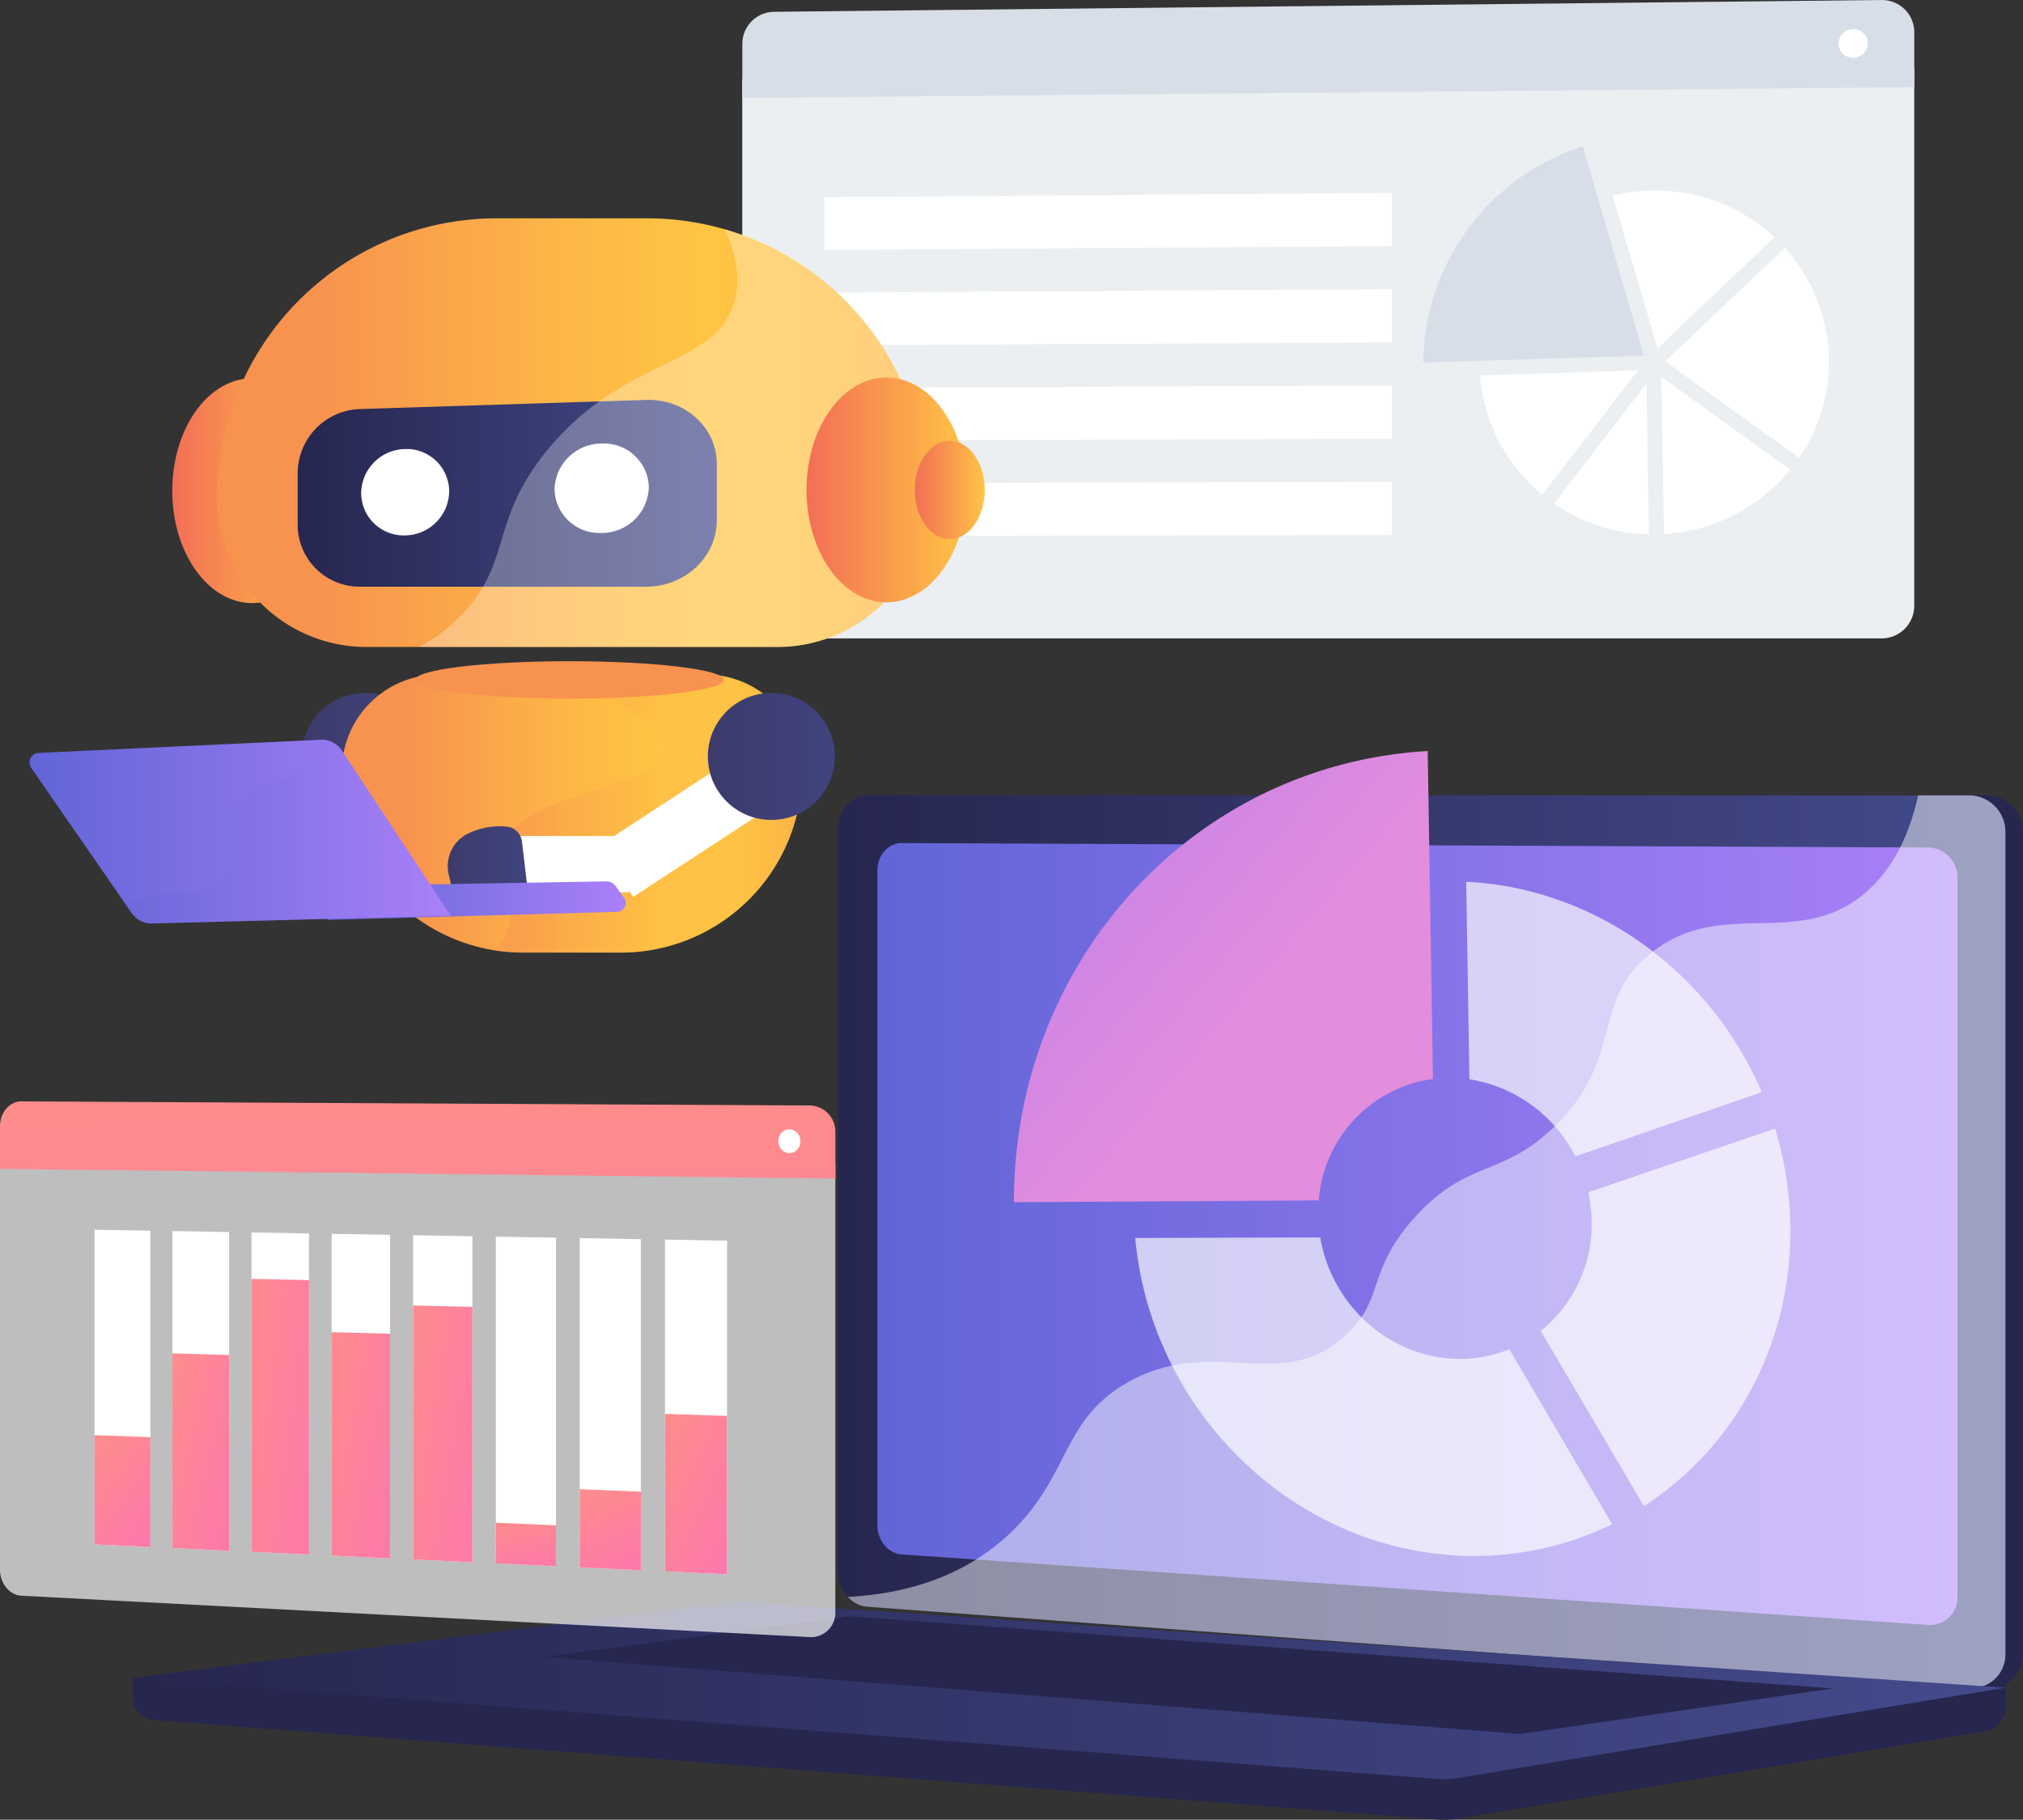 <svg xmlns="http://www.w3.org/2000/svg" xmlns:xlink="http://www.w3.org/1999/xlink" width="378" height="340" viewBox="0 0 378 340"><rect x="0" y="0" width="378" height="340" fill="#333333" stroke="none"/><defs><style>.a{fill:#26264f;}.b{fill:url(#a);}.c,.q{fill:url(#b);}.d,.e,.n,.r{fill:#fff;}.e{opacity:0.48;}.e,.n{mix-blend-mode:soft-light;}.e,.n,.o,.q{isolation:isolate;}.f{opacity:0.67;}.g{fill:url(#d);}.h{fill:#ebeff2;}.i{fill:#d8dee8;}.j{fill:url(#e);}.k{fill:url(#f);}.l{fill:url(#g);}.m,.o{fill:url(#h);}.n,.q{opacity:0.3;}.o{opacity:0.4;}.o,.q{mix-blend-mode:multiply;}.p{fill:url(#n);}.r{opacity:0.68;}.s{fill:url(#u);}.t{fill:url(#v);}.u{fill:url(#w);}.v{fill:url(#x);}.w{fill:url(#y);}.x{fill:url(#z);}.y{fill:url(#aa);}.z{fill:url(#ab);}.aa{fill:url(#ac);}</style><linearGradient id="a" x1="1" y1="0.5" x2="0" y2="0.5" gradientUnits="objectBoundingBox"><stop offset="0" stop-color="#444b8c"/><stop offset="0.996" stop-color="#26264f"/></linearGradient><linearGradient id="b" x1="1" y1="0.5" x2="0" y2="0.5" gradientUnits="objectBoundingBox"><stop offset="0" stop-color="#aa80f9"/><stop offset="0.996" stop-color="#6165d7"/></linearGradient><linearGradient id="d" x1="0.579" y1="0.578" x2="-0.579" y2="-0.482" gradientUnits="objectBoundingBox"><stop offset="0.004" stop-color="#e38ddd"/><stop offset="1" stop-color="#9571f6"/></linearGradient><linearGradient id="e" x1="1" y1="0.5" x2="0" y2="0.5" gradientUnits="objectBoundingBox"><stop offset="0" stop-color="#40447e"/><stop offset="0.996" stop-color="#3c3b6b"/></linearGradient><linearGradient id="f" x1="0" y1="0.5" x2="1" y2="0.5" xlink:href="#e"/><linearGradient id="g" x1="1" y1="0.5" x2="0" y2="0.5" gradientUnits="objectBoundingBox"><stop offset="0" stop-color="#ffc444"/><stop offset="0.996" stop-color="#f36f56"/></linearGradient><linearGradient id="h" x1="1" y1="0.5" x2="0" y2="0.5" gradientUnits="objectBoundingBox"><stop offset="0" stop-color="#fcb148"/><stop offset="0.052" stop-color="#fdb946"/><stop offset="0.142" stop-color="#fec144"/><stop offset="0.318" stop-color="#ffc444"/><stop offset="0.485" stop-color="#fdb946"/><stop offset="0.775" stop-color="#f99c4c"/><stop offset="0.866" stop-color="#f8924f"/><stop offset="1" stop-color="#f8924f"/></linearGradient><linearGradient id="n" x1="0.724" y1="14.797" x2="0.58" y2="5.609" gradientUnits="objectBoundingBox"><stop offset="0" stop-color="#fcb148"/><stop offset="0.052" stop-color="#fdb946"/><stop offset="0.142" stop-color="#fec144"/><stop offset="0.318" stop-color="#ffc444"/><stop offset="0.397" stop-color="#fec045"/><stop offset="0.71" stop-color="#faa24b"/><stop offset="0.866" stop-color="#f8924f"/><stop offset="1" stop-color="#f8924f"/></linearGradient><linearGradient id="u" x1="0.418" y1="-0.87" x2="0.864" y2="7.024" gradientUnits="objectBoundingBox"><stop offset="0" stop-color="#ff9085"/><stop offset="1" stop-color="#fb6fbb"/></linearGradient><linearGradient id="v" x1="-0.084" y1="-0.208" x2="1.304" y2="1.468" xlink:href="#u"/><linearGradient id="w" x1="0.169" y1="-0.282" x2="0.955" y2="1.57" xlink:href="#u"/><linearGradient id="x" x1="0.29" y1="-0.408" x2="0.789" y2="1.743" xlink:href="#u"/><linearGradient id="y" x1="-0.435" y1="-0.176" x2="1.788" y2="1.425" xlink:href="#u"/><linearGradient id="z" x1="-0.343" y1="-0.182" x2="1.661" y2="1.433" xlink:href="#u"/><linearGradient id="aa" x1="-0.527" y1="-0.172" x2="1.915" y2="1.419" xlink:href="#u"/><linearGradient id="ab" x1="-0.264" y1="-0.187" x2="1.553" y2="1.441" xlink:href="#u"/><linearGradient id="ac" x1="0.033" y1="-0.23" x2="1.143" y2="1.499" xlink:href="#u"/></defs><g transform="translate(-5.053 0)"><g transform="translate(0 123.462)"><g transform="translate(29.828 25.151)"><g transform="translate(0 0)"><path class="a" d="M593.381,2886.6l349.941-2.8v8.288a4.467,4.467,0,0,1-3.593,4.5l-98.953,16.321a14.768,14.768,0,0,1-3.55.153l-240.042-18.609a4.289,4.289,0,0,1-3.8-4.4Z" transform="translate(-593.381 -2721.719)"/><g transform="translate(131.791)"><path class="a" d="M573.348,1775.781l205.976,15.162a6.243,6.243,0,0,0,6.683-6.44V1631.119a6.814,6.814,0,0,0-6.683-6.932H573.348c-3.037,0-5.492,2.806-5.492,6.266V1769.11C567.856,1772.571,570.311,1775.557,573.348,1775.781Z" transform="translate(-564.572 -1624.187)"/><path class="b" d="M598.873,1775.781l205.976,15.162a6.243,6.243,0,0,0,6.683-6.44V1631.119a6.814,6.814,0,0,0-6.683-6.932H598.873c-3.037,0-5.492,2.806-5.492,6.266V1769.11C593.381,1772.571,595.836,1775.557,598.873,1775.781Z" transform="translate(-593.381 -1624.187)"/><path class="c" d="M667.546,1826.311l191.845,13.171a5.118,5.118,0,0,0,5.437-5.286V1699.908a5.583,5.583,0,0,0-5.437-5.683l-191.845-.827c-2.5-.011-4.531,2.288-4.531,5.135v122.312C663.015,1823.692,665.041,1826.139,667.546,1826.311Z" transform="translate(-655.638 -1684.492)"/><path class="d" d="M1465.379,1639.329a2.381,2.381,0,1,0,2.37-2.579A2.491,2.491,0,0,0,1465.379,1639.329Z" transform="translate(-1364.174 -1635.133)"/><path class="e" d="M802.985,1790.943l-204.934-15.086-1.043-.077a5.53,5.53,0,0,1-3.628-1.836c14.747-.807,23.907-6.041,29.816-11.448,11.866-10.859,9.808-21.569,22.6-28.709,15.96-8.906,28.509,2.379,40.62-8.755,7.342-6.75,3.738-11.784,12.772-21.871,10.007-11.173,16.522-7.417,26.579-17.472,12.716-12.714,6.356-22.607,17.309-31.735,13.288-11.074,27.618-.824,40.267-11.445,5.456-4.581,8.449-11.24,10.012-18.323h9.624a6.814,6.814,0,0,1,6.683,6.932V1784.5A6.243,6.243,0,0,1,802.985,1790.943Z" transform="translate(-591.517 -1624.187)"/></g><path class="b" d="M708.134,2795.5l235.188,15.96-102.546,16.914a14.794,14.794,0,0,1-3.55.153l-243.844-18.9,111.012-14.015A19.377,19.377,0,0,1,708.134,2795.5Z" transform="translate(-593.381 -2644.746)"/><path class="a" d="M1084.637,2829.585,900.758,2816.1l-56.909,7.589,182.295,14.415Z" transform="translate(-766.924 -2662.735)"/></g></g><g transform="translate(194.504 16.861)"><g class="f" transform="translate(22.669 24.417)"><path class="d" d="M967.543,1800.837a26.835,26.835,0,0,0-19.791-14.4l-.6-36.912c24.441,1.219,45.668,17.053,55.23,39.323Z" transform="translate(-885.312 -1749.521)"/><path class="d" d="M1199.141,2266.038c2.058,12.275,12.362,22.047,24.885,22.66a24.376,24.376,0,0,0,10.455-1.77l19.192,32.688a58.408,58.408,0,0,1-29.648,5.808c-31.429-2.035-56.626-28.024-59.451-59.284Z" transform="translate(-1164.575 -2199.577)"/><path class="d" d="M924.975,2178.5l-19.288-32.741a25.387,25.387,0,0,0,9.51-20.065,27.334,27.334,0,0,0-.63-5.833l34.915-11.906a65.578,65.578,0,0,1,2.849,19.136C952.332,2149.046,941.438,2167.848,924.975,2178.5Z" transform="translate(-829.922 -2061.833)"/></g><g transform="translate(-0.001)"><path class="g" d="M1502.968,1621.019a24.758,24.758,0,0,0-21.336,22.69l-56.966.339c0-.026,0-.052,0-.078,0-44.984,33.566-81.7,77.317-84.215Z" transform="translate(-1424.665 -1559.756)"/></g></g></g><g transform="translate(143.75 0)"><path class="h" d="M789.128,765.957V866.495a6.1,6.1,0,0,1-6.161,6.044h-206.9a5.926,5.926,0,0,1-5.929-5.925V768.041Z" transform="translate(-570.143 -753.259)"/><path class="i" d="M576.072,677.164l206.9-2.2a6.026,6.026,0,0,1,6.161,5.978v10.3l-218.985,2.014v-10.1A6,6,0,0,1,576.072,677.164Z" transform="translate(-570.143 -674.958)"/><g transform="translate(15.377 27.327)"><g transform="translate(111.861)"><path class="i" d="M973.448,909.9l-11.4-39.1a42.919,42.919,0,0,0-29.82,40.411Z" transform="translate(-932.225 -870.8)"/><g transform="translate(10.657 8.28)"><path class="d" d="M940.114,1171.808a31.72,31.72,0,0,0,11.57,22.26l17.895-23.225Z" transform="translate(-940.114 -1137.256)"/><path class="d" d="M765.73,959.613c6.9-6.542,15.23-14.451,21.849-20.766a32.624,32.624,0,0,0-22.532-8.7,33.239,33.239,0,0,0-7.676.953Z" transform="translate(-732.615 -930.142)"/><path class="d" d="M684.461,1027.906,709.5,1045.9a31.718,31.718,0,0,0-2.679-39.229q-2.75,2.622-6.1,5.813C693.949,1018.914,687.15,1025.358,684.461,1027.906Z" transform="translate(-649.906 -995.988)"/><path class="d" d="M736.13,1179.625l.484,29.356a32.889,32.889,0,0,0,23.615-12.033Z" transform="translate(-702.301 -1144.813)"/><path class="d" d="M942.672,1188.614,925.4,1211.025a32.652,32.652,0,0,0,17.737,5.736Z" transform="translate(-911.618 -1152.548)"/></g></g><path class="d" d="M1269.489,943.916l106.023-.7v-9.944l-106.023.795Z" transform="translate(-1269.489 -924.555)"/><path class="d" d="M1269.489,1072.7l106.023-.528v-9.944l-106.023.623Z" transform="translate(-1269.489 -1035.513)"/><path class="d" d="M1269.489,1201.476l106.023-.356v-9.944l-106.023.451Z" transform="translate(-1269.489 -1146.471)"/><path class="d" d="M1269.489,1330.256l106.023-.185v-9.944l-106.023.279Z" transform="translate(-1269.489 -1257.43)"/></g><path class="d" d="M632.317,716.546a2.678,2.678,0,0,0,2.734,2.657,2.743,2.743,0,0,0,2.736-2.711,2.678,2.678,0,0,0-2.736-2.657A2.743,2.743,0,0,0,632.317,716.546Z" transform="translate(-427.478 -708.409)"/></g><g transform="translate(10.574 40.793)"><g transform="translate(29.416 88.676)"><rect class="d" width="11.475" height="37.512" transform="matrix(-0.547, -0.837, 0.837, -0.547, 7.476, 38.11)"/><ellipse class="j" cx="11.864" cy="11.864" rx="11.864" ry="11.864" transform="translate(21.43)"/><ellipse class="k" cx="9.741" cy="9.741" rx="9.741" ry="9.741" transform="translate(4.476 41.699) rotate(-103.283)"/></g><g transform="translate(26.667 0)"><ellipse class="l" cx="14.945" cy="21.002" rx="14.945" ry="21.002" transform="translate(0 29.889)"/><path class="m" d="M1651.25,855.378h28.128A52.222,52.222,0,0,1,1731.6,907.6h0a27.866,27.866,0,0,1-27.866,27.866h-76.84a27.866,27.866,0,0,1-27.866-27.866h0A52.222,52.222,0,0,1,1651.25,855.378Z" transform="translate(-1590.629 -855.378)"/><path class="m" d="M1837.744,1657.229h18.249a33.88,33.88,0,0,0,33.88-33.88h0a18.078,18.078,0,0,0-18.078-18.079h-49.852a18.079,18.079,0,0,0-18.079,18.079h0A33.88,33.88,0,0,0,1837.744,1657.229Z" transform="translate(-1772.184 -1520.037)"/><g transform="translate(23.431 33.922)"><path class="b" d="M1955.782,1188.729h53.467c7.246,0,13.191-5.554,13.191-12.405v-10.506c0-6.851-5.945-12.216-13.191-11.984l-53.467,1.706a12.03,12.03,0,0,0-11.658,11.9v9.763A11.573,11.573,0,0,0,1955.782,1188.729Z" transform="translate(-1944.124 -1153.827)"/><g transform="translate(11.862 8.154)"><path class="d" d="M2055.87,1234.1a8.381,8.381,0,0,0,8.739,8.174,8.8,8.8,0,0,0,8.882-8.532,8.385,8.385,0,0,0-8.882-8.171A8.8,8.8,0,0,0,2055.87,1234.1Z" transform="translate(-2019.737 -1225.564)"/><path class="d" d="M2384.086,1242.858a7.952,7.952,0,0,0,8.16,7.9,8.349,8.349,0,0,0,8.289-8.238,7.95,7.95,0,0,0-8.289-7.9A8.353,8.353,0,0,0,2384.086,1242.858Z" transform="translate(-2384.086 -1233.59)"/></g></g><path class="n" d="M1608.171,944.062c7.952-9.343,4.419-16.815,14.814-29.476,14.3-17.421,30.991-15.45,34.813-27.266,1.059-3.274,1.181-7.768-1.66-13.98a52.243,52.243,0,0,1,37.722,50.18h0a27.866,27.866,0,0,1-27.866,27.866h-66.965A31.793,31.793,0,0,0,1608.171,944.062Z" transform="translate(-1552.889 -871.298)"/><ellipse class="l" cx="14.945" cy="21.002" rx="14.945" ry="21.002" transform="translate(118.511 29.743)"/><ellipse class="l" cx="6.535" cy="9.184" rx="6.535" ry="9.184" transform="translate(138.743 41.561)"/><path class="o" d="M1804.527,1638.577c2.5-11.758,30.2-11.474,30.95-19.16.581-5.924-15.319-11.79-17.317-12.527-1.709-.63-3.4-1.164-5.084-1.62h30a18.079,18.079,0,0,1,18.078,18.079h0a33.88,33.88,0,0,1-33.88,33.88h-18.249a34.145,34.145,0,0,1-5.157-.39,12.386,12.386,0,0,0,2.874-6.471C1807.293,1645.159,1803.557,1643.134,1804.527,1638.577Z" transform="translate(-1743.461 -1520.037)"/><ellipse class="p" cx="28.821" cy="3.489" rx="28.821" ry="3.489" transform="translate(45.415 82.75)"/></g><g transform="translate(78.143 88.676)"><rect class="d" width="11.475" height="37.512" transform="matrix(-0.547, -0.837, 0.837, -0.547, 34.644, 38.11)"/><ellipse class="j" cx="11.864" cy="11.864" rx="11.864" ry="11.864" transform="translate(48.598)"/><path class="d" d="M2115.579,1870.814H2088.1l1.091,11.371,26.934-.9Z" transform="translate(-2082.217 -1844.075)"/><circle class="k" cx="9.741" cy="9.741" r="9.741" transform="translate(38.887 43.757) rotate(-135)"/><path class="j" d="M2259.48,1856.482a13.721,13.721,0,0,1,7.326-1.468,3.191,3.191,0,0,1,3.054,2.813l.959,8.13h-14.177l-.462-1.943A6.823,6.823,0,0,1,2259.48,1856.482Z" transform="translate(-2255.994 -1830.058)"/></g><g transform="translate(0 97.42)"><path class="c" d="M2094.864,1946.21l51.138-.883a2.146,2.146,0,0,1,1.78.893l1.56,2.171a1.659,1.659,0,0,1-1.3,2.627l-54.131,1.506Z" transform="translate(-2038.266 -1918.863)"/><path class="c" d="M2383.288,1714.958l52.73-2.455a4.428,4.428,0,0,1,3.9,1.986l20.354,30.882-55.765,1.454a4.536,4.536,0,0,1-3.849-1.954l-18.759-27.112A1.787,1.787,0,0,1,2383.288,1714.958Z" transform="translate(-2381.582 -1712.498)"/><path class="q" d="M2422.078,1714.489a4.428,4.428,0,0,0-3.9-1.986l-1.156.054a8.22,8.22,0,0,1-1.436,4.625c-2.988,4.134-8.543,2.072-12.291,6.486-4.117,4.848.322,10-3.347,14.5-3.863,4.738-10.824,1.547-18.363,4.914l1.235,1.785a4.536,4.536,0,0,0,3.849,1.954l55.765-1.454Z" transform="translate(-2363.738 -1712.498)"/></g></g><g transform="translate(5.053 205.784)"><path class="r" d="M2127.227,2300.637v83.868a4.561,4.561,0,0,1-4.643,4.8l-147.445-7.742c-2.209-.116-4-2.3-4-4.877V2299.04Z" transform="translate(-1971.143 -2289.204)"/><path class="s" d="M1975.139,2228.55l147.445.762a4.886,4.886,0,0,1,4.643,5.065v8.594l-156.084-1.819V2233.2C1971.143,2230.619,1972.93,2228.539,1975.139,2228.55Z" transform="translate(-1971.143 -2228.55)"/><path class="d" d="M2017.966,2268.076a2.17,2.17,0,0,0,2.05,2.249,2.126,2.126,0,0,0,2.054-2.215,2.169,2.169,0,0,0-2.054-2.25A2.127,2.127,0,0,0,2017.966,2268.076Z" transform="translate(-1872.519 -2260.654)"/><g transform="translate(17.667 23.976)"><path class="d" d="M2116.135,2475.612l11.6.548v-62.341l-11.6-.2Z" transform="translate(-2009.552 -2411.771)"/><path class="t" d="M2116.135,2676.4l11.6.548v-29.6l-11.6-.383Z" transform="translate(-2009.552 -2612.557)"/><path class="d" d="M2231.565,2473.156l11.424.54v-61.859l-11.424-.2Z" transform="translate(-2140.911 -2410.068)"/><path class="u" d="M2231.565,2762.451l11.424.54v-14.685l-11.424-.459Z" transform="translate(-2140.911 -2699.363)"/><path class="d" d="M2345.225,2470.738l11.25.531v-61.384l-11.25-.2Z" transform="translate(-2270.257 -2408.391)"/><path class="v" d="M2345.225,2800.274l11.25.532v-7.65l-11.25-.49Z" transform="translate(-2270.257 -2737.927)"/><path class="d" d="M2457.155,2468.356l11.079.524v-60.917l-11.079-.192Z" transform="translate(-2397.634 -2406.739)"/><path class="w" d="M2457.155,2549.284l11.079.524v-47.721l-11.079-.264Z" transform="translate(-2397.634 -2487.667)"/><path class="d" d="M2567.391,2466.01l10.913.516V2406.07l-10.913-.189Z" transform="translate(-2523.086 -2405.112)"/><path class="x" d="M2567.391,2579.339l10.913.516v-41.979l-10.913-.289Z" transform="translate(-2523.086 -2518.441)"/><path class="d" d="M2675.974,2463.7l10.75.508v-60l-10.75-.186Z" transform="translate(-2646.657 -2403.51)"/><path class="y" d="M2675.974,2517.21l10.75.508V2466.44l-10.75-.233Z" transform="translate(-2646.657 -2457.021)"/><path class="d" d="M2782.94,2461.423l10.591.5v-59.556l-10.591-.184Z" transform="translate(-2768.391 -2401.931)"/><path class="z" d="M2782.94,2602.341l10.591.5v-36.582l-10.591-.306Z" transform="translate(-2768.391 -2542.849)"/><path class="d" d="M2888.325,2459.18l10.436.493v-59.116l-10.436-.181Z" transform="translate(-2888.325 -2400.376)"/><path class="aa" d="M2888.325,2695.9l10.436.493v-20.524l-10.436-.385Z" transform="translate(-2888.325 -2637.099)"/></g></g></g></svg>